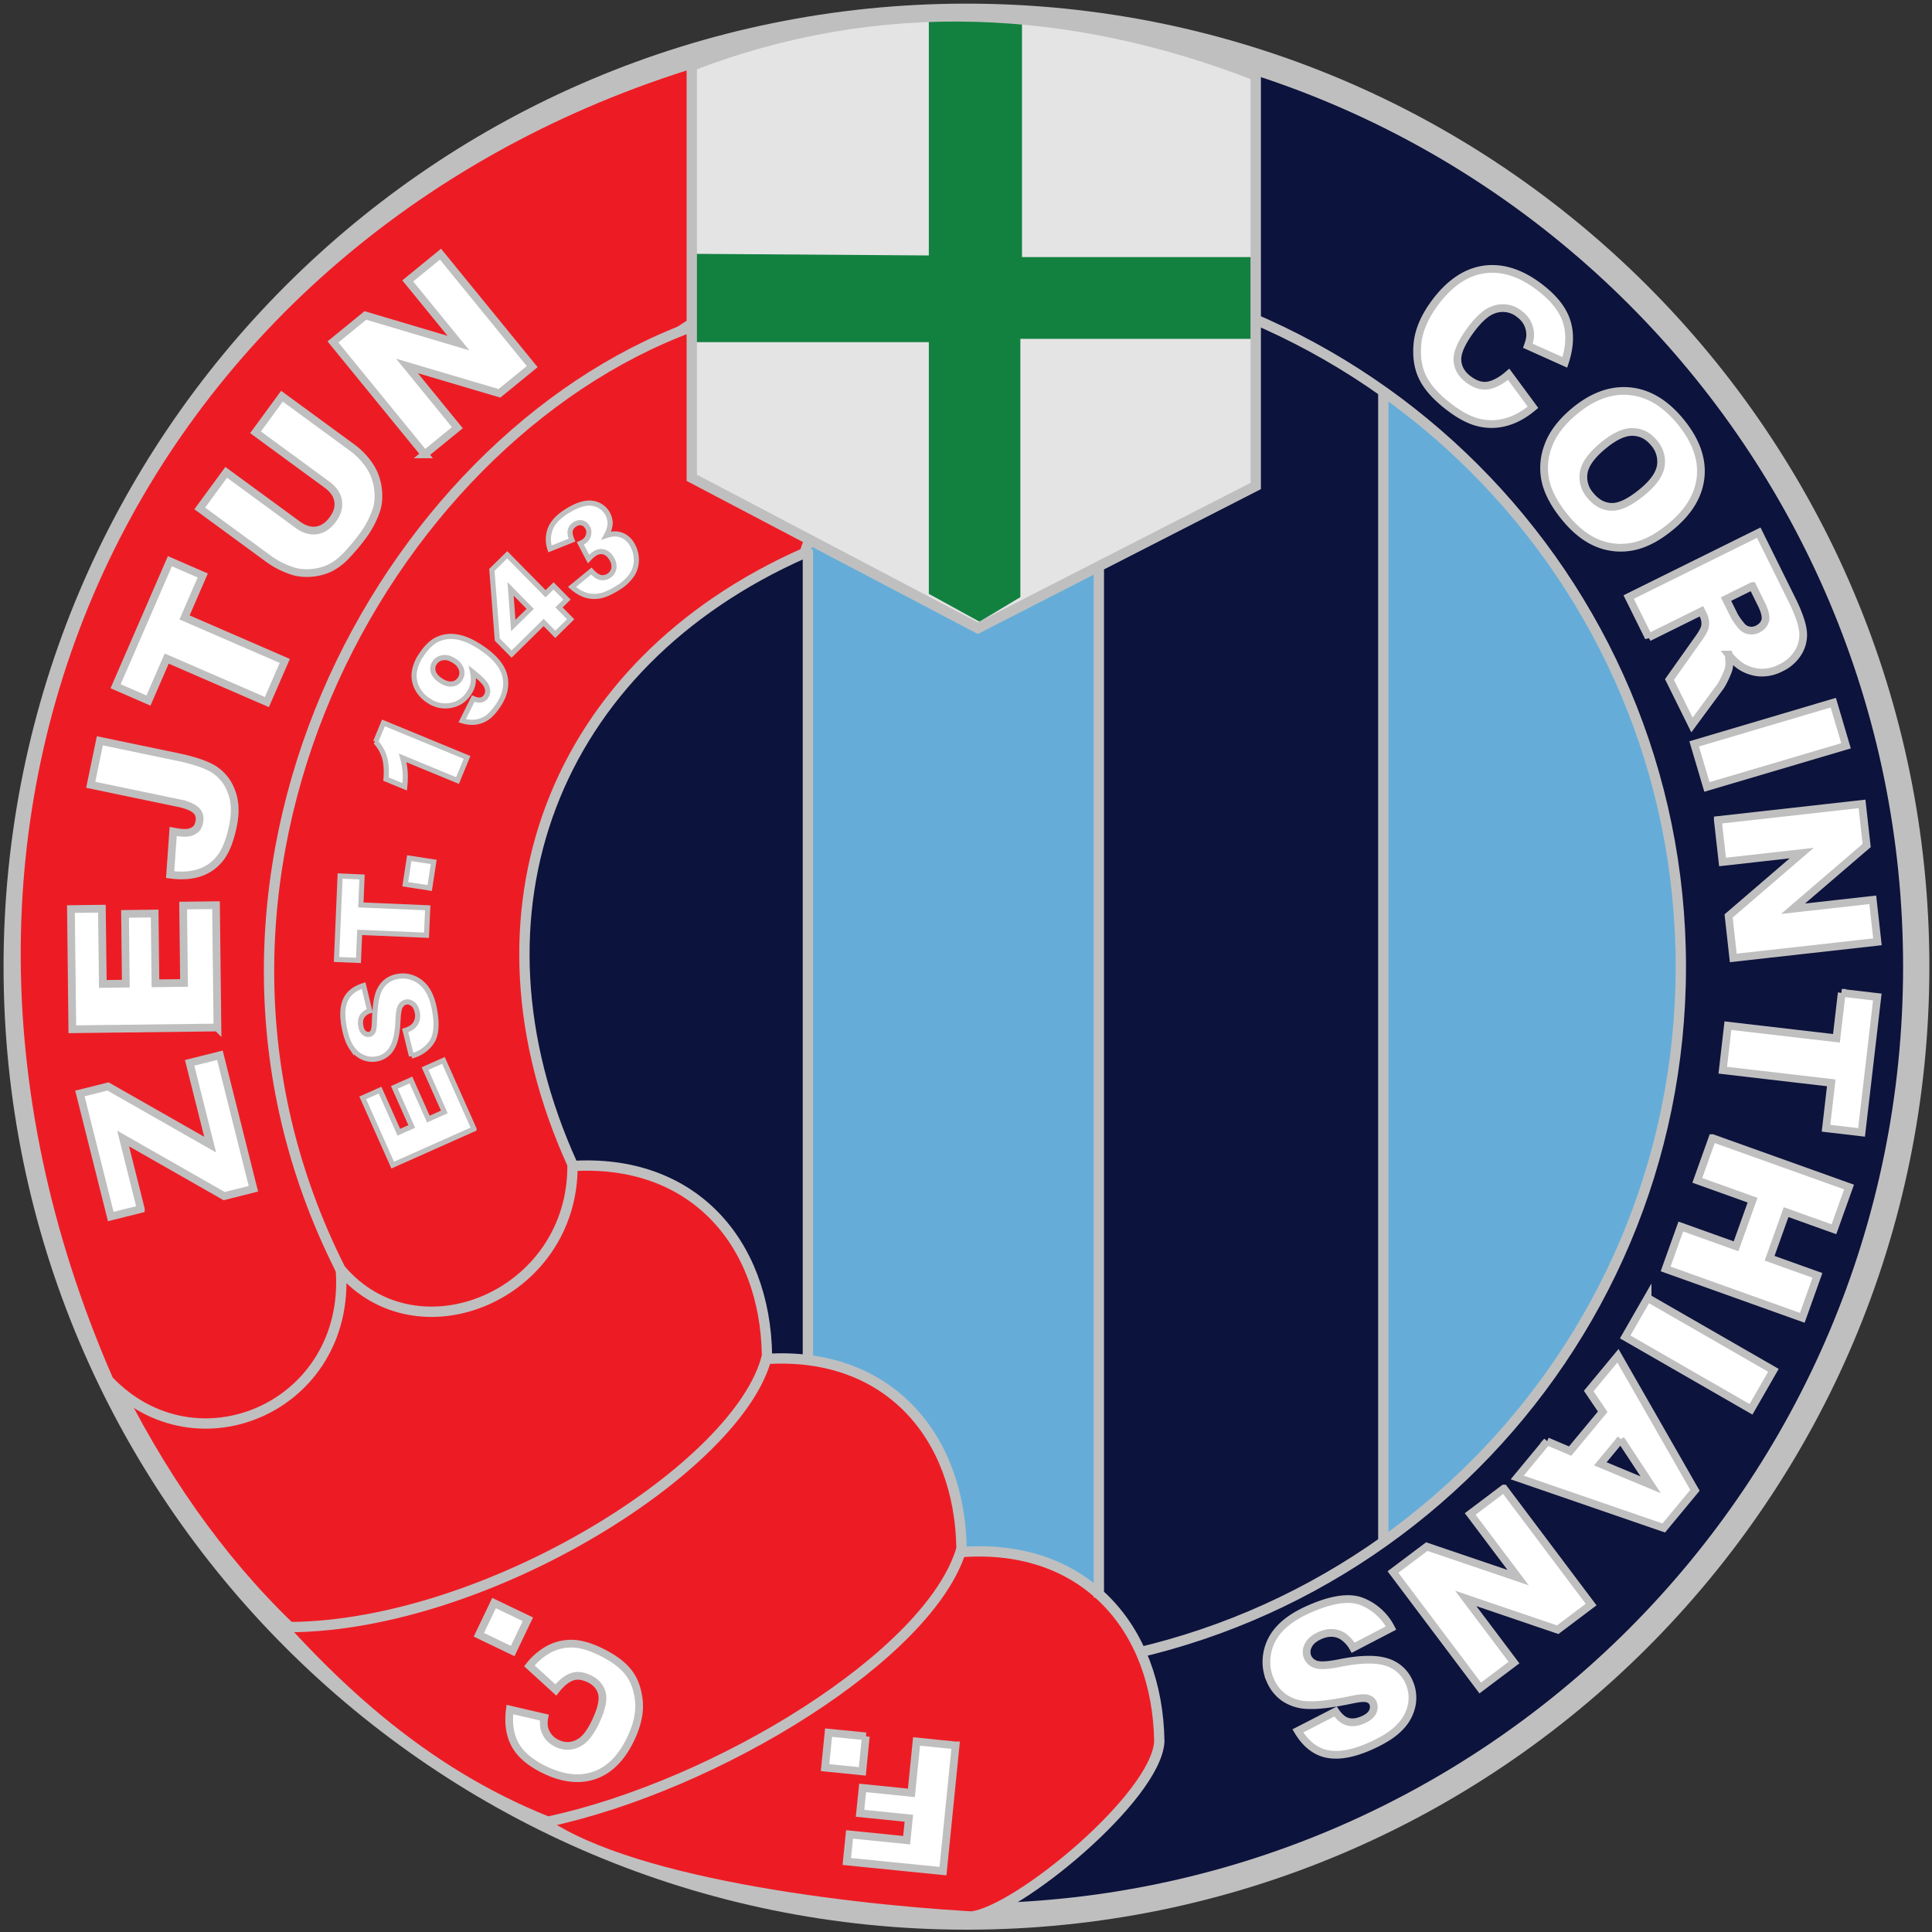 <svg xmlns="http://www.w3.org/2000/svg" width="500" height="500" fill="none"><rect width="100%" height="100%" fill="#333333" stroke="none"/><path fill="#0C133C" d="M4.32 250.17C4.32 114.4 114.36 4.34 250.12 4.34c135.74 0 245.8 110.06 245.8 245.83C495.9 385.94 385.85 496 250.11 496 114.36 496 4.31 385.94 4.31 250.17Z"/><path stroke="#C0BFC0" stroke-miterlimit="3.86" stroke-width="6.8" d="M4.32 250.17C4.32 114.4 114.37 4.34 250.12 4.34s245.8 110.06 245.8 245.83S385.87 496 250.12 496 4.32 385.94 4.32 250.17Z"/><path fill="#65ADD8" d="M70.32 250.17c0-100.72 81.63-182.37 182.33-182.37C353.36 67.8 435 149.45 435 250.17s-81.64 182.37-182.34 182.37c-100.71 0-182.34-81.65-182.34-182.37Z"/><path fill="#0C133C" d="m357.78 101.02.52 296.81c-21.9 17.6-45.2 30.3-73.93 33.43l.43-349.5c14.48-9.77 37.19-3.78 72.98 19.25ZM209.4 140.05v212.93h-52.57l-41.67-134.86 27.6-54.16 57.33-23.38"/><path stroke="#C0BFC0" stroke-miterlimit="3.86" stroke-width="2.67" d="M70.32 250.18c0-100.72 81.63-182.37 182.33-182.37C353.36 67.81 435 149.46 435 250.18s-81.63 182.36-182.34 182.36c-100.7 0-182.33-81.64-182.33-182.36Z"/><path fill="#ED1C24" d="M251.38 496c11.84-1.27 47.8-30.89 48.65-45.27-.43-29.62-19.46-51.2-50.77-49.09l-66.84 29.62-45.7 37.24c19.04 17.77 78.7 25.38 114.66 27.5Z"/><path stroke="#C0BFC0" stroke-miterlimit="3.86" stroke-width="2.67" d="M251.38 496c11.84-1.27 47.8-30.89 48.65-45.27-.43-29.62-19.46-51.2-50.77-49.09l-66.84 29.62-45.7 37.24c19.04 17.77 78.7 25.38 114.66 27.5Z"/><path fill="#ED1C24" d="M141.8 471.45c43.58-9.3 99-43.15 107.04-70.66-.43-29.62-19.46-51.2-50.77-49.08l-66.84 29.62-69.8 26.23c23.2 28.17 47.73 50.87 80.37 63.9Z"/><path stroke="#C0BFC0" stroke-miterlimit="3.86" stroke-width="2.67" d="M141.8 471.45c43.58-9.3 99-43.15 107.04-70.66-.43-29.62-19.46-51.2-50.77-49.08l-66.84 29.62-69.8 26.23c23.2 28.17 47.73 50.87 80.37 63.9Z"/><path fill="#ED1C24" d="M74.97 421.1c51.6-.41 116.76-41.88 123.53-70.23-.42-29.62-19.46-51.2-50.77-49.08L80.9 331.41l-52.46 23.7c12.8 26.46 28.3 48.47 46.54 66Z"/><path stroke="#C0BFC0" stroke-miterlimit="3.86" stroke-width="2.67" d="M74.97 421.1c51.6-.41 116.76-41.88 123.53-70.23-.42-29.62-19.46-51.2-50.77-49.08L80.9 331.41l-52.46 23.7c12.8 26.46 28.3 48.47 46.54 66Z"/><path fill="#ED1C24" d="M28 357.21c22.85 24.12 62.62 6.77 60.23-28.32-33.9-105.78-1.23-189.01 98-249.66l-2.11-64.32C39.43 56.81-38.41 204.9 28 357.21Z"/><mask id="a" width="205" height="387" x="0" y="0" maskUnits="userSpaceOnUse" style="mask-type:luminance"><path fill="#fff" d="M0 386.91V.01h204.76v386.9H0Z"/></mask><g mask="url(#a)"><path stroke="#C0BFC0" stroke-miterlimit="3.86" stroke-width="2.67" d="M28 357.21c22.85 24.12 62.62 6.77 60.23-28.32-33.9-105.78-1.23-189.01 98-249.66L184.1 14.9C39.43 56.81-38.42 204.9 28.01 357.21Z"/></g><path fill="#ED1C24" d="M208.23 143.11c-65.15 28.78-89.69 93.09-60.07 158.25.42 33.85-40.2 50.77-60.08 27.08-50.76-100.7 11-214.1 90.54-243.72L215 123.65"/><path stroke="#C0BFC0" stroke-miterlimit="3.86" stroke-width="2.67" d="M208.23 143.11c-65.15 28.78-89.69 93.09-60.07 158.25.42 33.85-40.2 50.77-60.08 27.08-50.76-100.7 11-214.1 90.54-243.72L215 123.65l-6.77 19.46Z"/><path fill="#E5E4E4" d="M179.03 17.03v106.62l74.03 38.93 71.92-36.81V19.57c-47.52-18.48-97.3-21.3-145.95-2.54Z"/><path fill="#128140" d="m179.46 65.69 60.92.42V5.18h24.11v61.36h59.23v21.15h-59.65v66.85l-10.58 6.35-13.11-7.2V88.55h-60.5"/><mask id="b" width="219" height="434" x="159" y="-1" maskUnits="userSpaceOnUse" style="mask-type:luminance"><path fill="#fff" d="M159.07 432.6V0h218.3v432.6h-218.3Z"/></mask><g mask="url(#b)"><path stroke="#C0BFC0" stroke-miterlimit="3.86" stroke-width="2.67" d="M358 399.5V101.2m-73.62 312.27V145.64m-75.3 206.05V142.25M179.03 17.02v106.63l74.04 38.92 71.92-36.8V19.55c-47.52-18.48-97.3-21.3-145.96-2.54Z"/></g><path fill="#fff" d="m28.67 314.87-7.99-31.84 7.27-1.83 26.45 15.05-5.32-21.16 7.83-1.95 8.67 34.53-7.56 1.9-26.15-14.9 4.57 18.24-7.77 1.96Z"/><path stroke="#C0BFC0" stroke-width="2" d="m36.44 312.89-4.57-18.24 26.15 14.9 7.56-1.9-8.67-34.55-7.83 1.96 5.31 21.17-26.44-15.06-7.27 1.82 7.99 31.85 7.77-1.95Z"/><path fill="#fff" d="m18.71 266.35-.34-31.1 8.01-.1.21 19.46 5.98-.08-.21-18.06 7.64-.08.21 18.06 7.4-.08-.23-20.04 8.51-.1.37 31.67-37.55.45Z"/><path stroke="#C0BFC0" stroke-width="2" d="m56.27 265.92-.37-31.66-8.5.1.23 20.03-7.4.09-.21-18.06-7.66.1.2 18.05-5.95.07-.24-19.47-8.01.1.36 31.1 37.55-.45Z"/><path fill="#fff" d="m23.47 203.13 2.38-11.38 19.99 4.16c4.18.88 7.29 1.92 9.33 3.12a11.06 11.06 0 0 1 4.6 5.63c1.05 2.56 1.23 5.6.5 9.1-.78 3.72-1.88 6.5-3.3 8.33a10.93 10.93 0 0 1-5.37 3.8c-2.16.71-4.7.87-7.59.48l.77-11.16c1.63.34 2.86.45 3.7.34a4.2 4.2 0 0 0 2.2-.97c.4-.37.7-.96.87-1.78.26-1.25 0-2.27-.82-3.06-.83-.81-2.36-1.45-4.6-1.9l-22.66-4.72Z"/><path stroke="#C0BFC0" stroke-width="2" d="M46.14 207.82c2.24.47 3.77 1.1 4.6 1.89.81.78 1.09 1.82.82 3.08-.16.81-.45 1.4-.86 1.76-.61.54-1.34.86-2.18.96-.84.1-2.08 0-3.7-.32l-.79 11.16c2.9.4 5.41.24 7.57-.48 2.16-.7 3.96-1.97 5.4-3.8 1.42-1.84 2.52-4.6 3.29-8.32.73-3.51.57-6.55-.48-9.11a11.23 11.23 0 0 0-4.64-5.65c-2.03-1.2-5.15-2.24-9.34-3.11l-19.99-4.16-2.36 11.38 22.66 4.72Z"/><path fill="#fff" d="m29.9 177.6 14.05-32.36 8.48 3.67-4.7 10.87 25.96 11.27-4.62 10.65-25.97-11.26-4.7 10.84-8.5-3.68Z"/><path stroke="#C0BFC0" stroke-width="2" d="m38.42 181.3 4.72-10.86 25.93 11.25 4.63-10.64-25.94-11.26 4.71-10.85-8.5-3.7-14.05 32.36 8.5 3.7Z"/><path fill="#fff" d="m66.12 111.94 6.83-9.33L91 115.83a18.8 18.8 0 0 1 4.46 4.55 13.74 13.74 0 0 1 2.25 5.7c.33 2.07.26 3.94-.21 5.59a23.97 23.97 0 0 1-3.8 7.3c-1.08 1.47-2.37 3-3.84 4.6a15.65 15.65 0 0 1-4.44 3.46c-1.47.71-3.13 1.15-4.97 1.3-1.84.14-3.48-.05-4.95-.58a22.37 22.37 0 0 1-5.76-2.89l-18.06-13.22 6.85-9.33 18.5 13.54c1.64 1.21 3.26 1.7 4.87 1.48 1.6-.25 3-1.18 4.2-2.8 1.18-1.63 1.65-3.23 1.4-4.82-.25-1.58-1.2-3-2.88-4.23l-18.5-13.54Z"/><path stroke="#C0BFC0" stroke-width="2" d="M84.63 125.43c1.68 1.23 2.64 2.64 2.88 4.23.25 1.6-.21 3.2-1.4 4.8-1.19 1.63-2.59 2.56-4.19 2.8-1.6.23-3.22-.26-4.88-1.47l-18.5-13.55-6.84 9.34 18.07 13.24a22.5 22.5 0 0 0 5.76 2.89c1.45.51 3.11.7 4.95.56a13.7 13.7 0 0 0 4.97-1.3 15.61 15.61 0 0 0 4.43-3.47 51.4 51.4 0 0 0 3.85-4.6 23.49 23.49 0 0 0 3.79-7.3c.47-1.66.55-3.53.23-5.6a13.68 13.68 0 0 0-2.25-5.68 19.05 19.05 0 0 0-4.46-4.55l-18.07-13.23-6.84 9.34 18.5 13.55Z"/><path fill="#fff" d="m86.18 88.49 8.38-6.85 24.09 7.14-13.12-16.08 8.47-6.9 23.74 29.09-8.46 6.9-23.93-7.09 13.04 15.98-8.47 6.9-23.74-29.1Z"/><path stroke="#C0BFC0" stroke-width="2" d="m109.9 117.59 8.46-6.9-13.03-15.98 23.93 7.08 8.47-6.91L114 65.78l-8.48 6.92 13.14 16.1-24.1-7.16-8.39 6.85 23.75 29.1Z"/><path fill="#fff" d="M101.64 301.54 93.9 284.1l4.47-1.98 4.84 10.9 3.36-1.51-4.5-10.13 4.29-1.9 4.5 10.12 4.15-1.85-4.98-11.21 4.76-2.12 7.88 17.75-21.02 9.36Z"/><path stroke="#C0BFC0" stroke-width="1.33" d="m122.66 292.16-7.9-17.73-4.76 2.12 5 11.22-4.15 1.85-4.5-10.12-4.29 1.91 4.5 10.12-3.34 1.49-4.86-10.9-4.48 2 7.75 17.41 21.03-9.37Z"/><path fill="#fff" d="m106.5 273.25-1.62-6.58a4.92 4.92 0 0 0 2.3-1.35c.8-.86 1.07-1.97.82-3.33a3.44 3.44 0 0 0-1.11-2.17 2.25 2.25 0 0 0-1.8-.53c-.58.1-1.06.47-1.43 1.08-.36.6-.59 1.87-.66 3.81-.14 3.21-.67 5.57-1.59 7.06a5.5 5.5 0 0 1-3.99 2.78c-1.16.2-2.31.06-3.46-.42a6.9 6.9 0 0 1-2.99-2.6c-.84-1.25-1.49-3.05-1.93-5.42-.5-2.89-.36-5.19.42-6.9.8-1.7 2.34-2.92 4.63-3.62l1.61 6.5c-1 .37-1.68.89-2.03 1.54a3.66 3.66 0 0 0-.27 2.43c.16.81.46 1.4.88 1.74.4.34.85.47 1.34.38.36-.07.65-.3.88-.67.25-.38.39-1.21.42-2.48.1-3.19.38-5.5.82-6.96a7.03 7.03 0 0 1 1.98-3.36 6.3 6.3 0 0 1 3.17-1.5 7.42 7.42 0 0 1 4.24.47 7.73 7.73 0 0 1 3.4 2.86c.9 1.32 1.55 3.08 1.94 5.26.7 3.88.46 6.7-.74 8.46a8.85 8.85 0 0 1-5.24 3.52Z"/><path stroke="#C0BFC0" stroke-width="1.33" d="M111.69 269.74c1.21-1.76 1.47-4.57.77-8.41-.4-2.2-1.05-3.96-1.94-5.3a7.74 7.74 0 0 0-3.4-2.85 7.29 7.29 0 0 0-4.24-.47c-1.24.22-2.3.73-3.19 1.5a7 7 0 0 0-1.99 3.35c-.43 1.45-.7 3.77-.8 6.95-.04 1.28-.17 2.11-.4 2.5-.24.4-.53.62-.9.68-.48.09-.95-.04-1.36-.39-.43-.35-.71-.93-.86-1.74-.17-1-.08-1.8.28-2.46a3.62 3.62 0 0 1 2.02-1.5l-1.58-6.54c-2.3.73-3.85 1.94-4.65 3.65-.8 1.72-.94 4.02-.4 6.92.42 2.36 1.05 4.16 1.89 5.4a6.86 6.86 0 0 0 3 2.61c1.16.49 2.31.62 3.48.41a5.63 5.63 0 0 0 4-2.77c.92-1.52 1.44-3.87 1.57-7.07.07-1.95.29-3.22.66-3.82.37-.6.85-.95 1.43-1.06.63-.11 1.22.06 1.78.52.57.44.95 1.17 1.13 2.18a3.75 3.75 0 0 1-.82 3.34c-.49.54-1.25.99-2.31 1.32l1.63 6.59a8.91 8.91 0 0 0 5.2-3.54Z"/><path fill="#fff" d="m87.1 248.28.93-21.6 5.66.24-.32 7.27 17.32.74-.3 7.09-17.31-.74-.32 7.24-5.66-.24Z"/><path stroke="#C0BFC0" stroke-width="1.33" d="m92.77 248.55.31-7.25 17.3.74.31-7.1-17.3-.74.3-7.24-5.67-.25-.93 21.6 5.68.24Z"/><path fill="#fff" d="m104.88 228.84 1.05-6.74 6.32.98-1.06 6.74-6.31-.98Z"/><path stroke="#C0BFC0" stroke-width="1.33" d="m111.21 229.82 1.04-6.75-6.33-.98-1.04 6.75 6.33.98Z"/><path fill="#fff" d="m99.24 187.07 21.63 8.92-2.46 6-14.18-5.85c.32 1.26.53 2.43.61 3.52.1 1.1.05 2.41-.1 3.94l-4.84-2c.18-2.28.04-4.16-.4-5.64a10.17 10.17 0 0 0-2.27-4l2-4.89Z"/><path stroke="#C0BFC0" stroke-width="1.33" d="M97.2 191.97a10.32 10.32 0 0 1 2.3 4c.44 1.5.58 3.38.4 5.66l4.84 2c.16-1.54.18-2.85.1-3.94-.08-1.1-.29-2.28-.63-3.55L118.4 202l2.47-5.99-21.64-8.92-2.01 4.89Z"/><path fill="#fff" d="m119.65 186.51 2.83-5.74c.82.36 1.5.47 2 .35.53-.12.96-.43 1.27-.9.58-.86.6-1.81.06-2.86-.4-.78-1.57-1.96-3.52-3.49a8.4 8.4 0 0 1 .16 2.94c-.14.86-.5 1.74-1.11 2.62a6.99 6.99 0 0 1-4.73 3.12c-2 .37-3.94-.06-5.8-1.3a8.06 8.06 0 0 1-2.88-3.2 7.38 7.38 0 0 1-.71-4.07c.16-1.41.77-2.91 1.83-4.5 1.28-1.91 2.64-3.24 4.07-3.97a8.1 8.1 0 0 1 5-.68c1.9.26 4.03 1.17 6.37 2.72 3.45 2.31 5.5 4.73 6.13 7.25.63 2.52.09 5.07-1.64 7.64-1 1.53-1.97 2.63-2.9 3.28a6.72 6.72 0 0 1-3.02 1.16c-1.07.13-2.2 0-3.41-.37Zm-2.07-15.5c-1.01-.66-2-.93-2.93-.81-.93.12-1.65.56-2.14 1.3-.47.72-.6 1.5-.37 2.32.21.81.85 1.57 1.9 2.27 1.08.73 2.07 1.03 2.96.93.89-.1 1.57-.52 2.04-1.24.52-.76.65-1.57.42-2.44a4.17 4.17 0 0 0-1.88-2.32Z"/><path stroke="#C0BFC0" stroke-width="1.33" d="M123.06 186.88a6.68 6.68 0 0 0 3.01-1.16c.94-.65 1.92-1.73 2.93-3.26 1.72-2.58 2.25-5.13 1.62-7.65-.64-2.53-2.7-4.94-6.15-7.24-2.35-1.57-4.47-2.48-6.37-2.75a8.33 8.33 0 0 0-4.98.7c-1.43.72-2.79 2.03-4.06 3.95a10.57 10.57 0 0 0-1.85 4.51 7.18 7.18 0 0 0 .72 4.07 8.23 8.23 0 0 0 2.88 3.2 7.65 7.65 0 0 0 5.8 1.32c2.01-.37 3.58-1.41 4.73-3.13.59-.88.95-1.76 1.09-2.63.14-.87.1-1.84-.13-2.92 1.94 1.55 3.11 2.7 3.51 3.48.55 1.05.54 2-.03 2.86a2.1 2.1 0 0 1-1.27.91c-.52.13-1.2.01-2.04-.34l-2.85 5.73c1.22.37 2.37.49 3.44.35Zm-3.61-13.53c.22.87.08 1.68-.42 2.42a2.76 2.76 0 0 1-2.06 1.24c-.88.11-1.87-.2-2.94-.9-1.06-.7-1.7-1.48-1.92-2.3-.22-.81-.1-1.57.37-2.28a2.97 2.97 0 0 1 2.16-1.32c.93-.14 1.92.14 2.95.83a4.04 4.04 0 0 1 1.86 2.31Z"/><path fill="#fff" d="m140.7 161.06-8.3 8.17-3.7-3.76-1.4-18.03 3.97-3.9 9.94 10.11 2.06-2.04 3.47 3.52-2.07 2.04 3.02 3.07-3.97 3.88-3.01-3.06Zm-3.46-3.52-5.1-5.19.71 9.53 4.4-4.34Z"/><path stroke="#C0BFC0" stroke-width="1.33" d="m143.71 164.17 3.97-3.91-3.01-3.07 2.06-2.03-3.48-3.53-2.06 2.03-9.92-10.08-3.97 3.9 1.4 18.05 3.7 3.74 8.3-8.17 3.01 3.07Zm-10.88-2.29-.69-9.47 5.08 5.16-4.39 4.31Z"/><path fill="#fff" d="m148.02 139.79-5.66 2.25a7.27 7.27 0 0 1 .1-5.24c.68-1.63 2.13-3.15 4.37-4.52 2.54-1.58 4.67-2.25 6.4-2.01a5.33 5.33 0 0 1 3.94 2.54c.5.83.74 1.73.71 2.7-.02.97-.34 2-.95 3.09a7.55 7.55 0 0 1 2.11-.42c.9 0 1.73.22 2.49.66.77.42 1.44 1.1 2.01 2a7.66 7.66 0 0 1 1.14 3.81 7.24 7.24 0 0 1-1.06 4.03 11.26 11.26 0 0 1-3.89 3.6 13.14 13.14 0 0 1-4.6 1.97 7.54 7.54 0 0 1-3.67-.26 9.65 9.65 0 0 1-3.39-2.09l4.95-4.1c.89.95 1.7 1.52 2.4 1.67.72.16 1.43.02 2.12-.43a2.75 2.75 0 0 0 1.32-1.92 3.69 3.69 0 0 0-.6-2.57c-.58-.91-1.25-1.48-2.02-1.7a2.92 2.92 0 0 0-2.35.43 9.5 9.5 0 0 0-1.56 1.43l-2.14-4.07c.33-.14.59-.27.76-.38a3.05 3.05 0 0 0 1.35-1.8c.2-.73.1-1.4-.29-2.03-.37-.6-.85-.96-1.43-1.08a2.34 2.34 0 0 0-1.8.37c-.62.4-1.01.93-1.16 1.56-.15.63-.02 1.47.4 2.5Z"/><path stroke="#C0BFC0" stroke-width="1.33" d="M147.59 137.25c.16-.64.56-1.16 1.2-1.55a2.3 2.3 0 0 1 1.8-.38c.58.13 1.05.5 1.42 1.1.39.61.48 1.3.29 2.06-.2.74-.65 1.34-1.36 1.78-.17.1-.41.22-.75.37l2.13 4.05a8.23 8.23 0 0 1 1.56-1.4c.8-.5 1.6-.65 2.37-.44.77.2 1.45.76 2 1.67.56.9.76 1.75.61 2.59-.16.83-.6 1.48-1.33 1.93-.7.43-1.4.57-2.1.43-.71-.14-1.51-.7-2.4-1.66l-5 4.1c1.13 1 2.26 1.69 3.42 2.08 1.16.4 2.39.48 3.68.26 1.28-.22 2.81-.88 4.59-1.99a11.58 11.58 0 0 0 3.9-3.59 7.07 7.07 0 0 0 1.06-4.01 7.65 7.65 0 0 0-1.14-3.83 5.6 5.6 0 0 0-1.99-2 4.94 4.94 0 0 0-2.5-.64c-.55 0-1.27.14-2.13.42.6-1.1.93-2.13.97-3.1a5.26 5.26 0 0 0-4.67-5.25c-1.73-.25-3.87.42-6.42 2-2.23 1.38-3.67 2.9-4.34 4.51a7.6 7.6 0 0 0-.13 5.3l5.7-2.28c-.45-1.05-.6-1.9-.44-2.53Z"/><path fill="#fff" d="m390.43 96.85 6.32 8.54a18.79 18.79 0 0 1-6.87 3.8c-2.33.66-4.66.72-6.98.2-2.31-.54-4.82-1.81-7.51-3.81-3.27-2.44-5.59-4.91-6.95-7.4-1.38-2.5-1.93-5.5-1.64-9.03.3-3.53 1.83-7.17 4.62-10.9 3.72-4.98 7.9-7.82 12.54-8.5 4.64-.69 9.4.77 14.25 4.38 3.77 2.83 6.17 5.81 7.19 8.97 1.02 3.16.88 6.7-.42 10.65l-9.6-4.28c.4-1.12.61-2.02.63-2.67a6.64 6.64 0 0 0-2.77-5.55 6.89 6.89 0 0 0-6.75-1.09c-1.78.64-3.68 2.3-5.7 5-2.5 3.33-3.7 6-3.63 7.99.09 1.99 1.06 3.67 2.9 5.05 1.77 1.31 3.48 1.81 5.14 1.5 1.67-.3 3.42-1.25 5.23-2.85Z"/><path stroke="#C0BFC0" stroke-width="2" d="M385.2 99.74c-1.65.31-3.36-.2-5.14-1.52-1.83-1.37-2.8-3.05-2.88-5.05-.09-1.99 1.11-4.66 3.6-8 2.02-2.69 3.92-4.35 5.7-4.98a6.8 6.8 0 0 1 6.75 1.08c.93.7 1.63 1.5 2.1 2.45.46.95.69 1.97.68 3.08 0 .65-.2 1.55-.6 2.68l9.57 4.3c1.31-3.95 1.47-7.51.44-10.66-1.02-3.16-3.43-6.15-7.22-8.98-4.84-3.62-9.59-5.07-14.24-4.38-4.63.7-8.82 3.54-12.54 8.52-2.78 3.73-4.32 7.36-4.6 10.88-.3 3.52.25 6.52 1.61 9.02s3.68 4.97 6.95 7.41c2.7 2.02 5.2 3.29 7.53 3.81s4.65.46 6.97-.2c2.32-.65 4.6-1.91 6.86-3.8l-6.3-8.54c-1.83 1.6-3.58 2.55-5.23 2.88Z"/><path fill="#fff" d="M407.4 106.48c4.72-3.93 9.48-5.68 14.28-5.24 4.8.44 9.16 3 13.06 7.67 4.01 4.8 5.82 9.56 5.42 14.3-.4 4.75-2.93 9.06-7.56 12.94-3.39 2.81-6.64 4.55-9.76 5.2-3.1.68-6.14.44-9.12-.7-2.98-1.16-5.8-3.33-8.46-6.51-2.72-3.27-4.46-6.4-5.21-9.39a15.8 15.8 0 0 1 .58-9.26c1.14-3.2 3.4-6.21 6.77-9.01Zm7.4 8.94c-2.9 2.42-4.56 4.7-4.94 6.84a7.13 7.13 0 0 0 1.77 6c1.6 1.92 3.47 2.89 5.6 2.89 2.13.01 4.82-1.33 8.04-4.02 2.72-2.26 4.24-4.46 4.58-6.58.33-2.14-.29-4.14-1.85-6.03a7.14 7.14 0 0 0-5.53-2.73c-2.19-.03-4.74 1.18-7.67 3.63Z"/><path stroke="#C0BFC0" stroke-width="2" d="M400.63 115.5a15.86 15.86 0 0 0-.59 9.28c.75 3 2.47 6.12 5.18 9.37 2.67 3.2 5.5 5.37 8.49 6.52a15.78 15.78 0 0 0 9.14.71c3.1-.67 6.34-2.4 9.71-5.22 4.64-3.87 7.17-8.18 7.58-12.93.4-4.74-1.4-9.52-5.4-14.32-3.9-4.68-8.26-7.24-13.07-7.67-4.8-.43-9.57 1.31-14.28 5.24-3.36 2.82-5.62 5.82-6.76 9.01Zm21.83-3.71c2.18.02 4.02.94 5.52 2.74a7.33 7.33 0 0 1 1.84 6.02c-.34 2.13-1.87 4.34-4.57 6.6-3.23 2.7-5.9 4.04-8.03 4.03-2.12-.01-3.98-.97-5.57-2.89a7.15 7.15 0 0 1-1.78-6c.37-2.15 2-4.44 4.92-6.87 2.94-2.45 5.49-3.66 7.67-3.63Z"/><path fill="#fff" d="m421.5 154.48 33.67-16.66 8.6 17.34c1.57 3.21 2.5 5.8 2.8 7.78a8.83 8.83 0 0 1-1.06 5.63 10.33 10.33 0 0 1-4.66 4.26c-1.87.91-3.68 1.3-5.42 1.19a10.1 10.1 0 0 1-4.92-1.64 14.28 14.28 0 0 1-3.14-2.99c.2 1.42.23 2.53.08 3.3-.08.53-.39 1.38-.93 2.55a14.68 14.68 0 0 1-1.37 2.48l-7.27 9.87-5.82-11.75 7.56-10.63c.96-1.37 1.51-2.44 1.64-3.2.14-.99-.02-1.95-.48-2.88l-.45-.92-13.64 6.74-5.18-10.47Zm25.2.55 2.17 4.37c.23.47.83 1.32 1.8 2.53a2.96 2.96 0 0 0 1.9 1.17c.8.15 1.55.06 2.28-.3 1.1-.54 1.75-1.3 1.98-2.27.23-.97-.12-2.4-1.05-4.28l-2.25-4.58-6.82 3.36Z"/><path stroke="#C0BFC0" stroke-width="2" d="m426.67 164.96 13.66-6.76.45.92c.48.94.64 1.92.49 2.93-.13.75-.69 1.8-1.67 3.17l-7.54 10.64 5.82 11.76 7.27-9.85c.37-.5.83-1.33 1.37-2.5.54-1.17.86-2.02.94-2.54.14-.77.1-1.88-.1-3.32a14.51 14.51 0 0 0 3.14 3c1.53.97 3.17 1.52 4.92 1.65a10.5 10.5 0 0 0 5.42-1.2 10.42 10.42 0 0 0 4.69-4.26 8.74 8.74 0 0 0 1.03-5.63c-.3-1.97-1.23-4.57-2.82-7.78l-8.58-17.34-33.66 16.66 5.17 10.45Zm26.86-13.3 2.26 4.57c.94 1.9 1.3 3.34 1.06 4.31-.25.98-.91 1.74-2 2.28-.74.36-1.5.47-2.28.3a3.08 3.08 0 0 1-1.89-1.15 17.63 17.63 0 0 1-1.82-2.54l-2.17-4.38 6.84-3.39Z"/><path fill="#fff" d="m474.46 181.85 3.3 11.16-36 10.65-3.31-11.16 36.01-10.65Z"/><path stroke="#C0BFC0" stroke-width="2" d="m438.45 192.52 3.3 11.14 36-10.65-3.3-11.16-36 10.67Z"/><path fill="#fff" d="m481.88 208.06 1.22 10.79-19.04 16.34 20.63-2.3 1.21 10.87-37.3 4.18-1.22-10.87 18.9-16.26-20.49 2.3-1.22-10.87 37.31-4.18Z"/><path stroke="#C0BFC0" stroke-width="2" d="m444.57 212.23 1.22 10.85 20.49-2.3-18.92 16.27 1.21 10.86 37.31-4.17-1.21-10.87-20.64 2.31 19.06-16.36-1.2-10.77-37.32 4.18Z"/><path fill="#fff" d="m485.84 258.05-4.07 35.04-9.18-1.09 1.35-11.77-28.1-3.25 1.34-11.53 28.11 3.25 1.38-11.74 9.17 1.09Z"/><path stroke="#C0BFC0" stroke-width="2" d="m476.64 256.95-1.37 11.76-28.09-3.27-1.33 11.53 28.08 3.27-1.36 11.75 9.2 1.07 4.08-35.04-9.21-1.07Z"/><path fill="#fff" d="m478.52 307.17-3.89 10.94-12.37-4.41-4.29 11.95 12.38 4.42-3.92 10.95-35.35-12.64 3.92-10.95 14.27 5.1 4.29-11.95-14.28-5.1 3.89-10.95 35.35 12.64Z"/><path stroke="#C0BFC0" stroke-width="2" d="m443.17 294.55-3.91 10.93 14.3 5.12-4.27 11.94-14.3-5.12-3.93 10.98 35.37 12.65 3.92-10.98-12.38-4.43 4.27-11.94 12.38 4.43 3.91-10.93-35.36-12.65Z"/><path fill="#fff" d="m458.96 354.63-5.81 10.1L420.6 346l5.81-10.1 32.55 18.73Z"/><path stroke="#C0BFC0" stroke-width="2" d="M426.4 335.9 420.6 346l32.56 18.73 5.8-10.09-32.56-18.73Z"/><path fill="#fff" d="m406.33 375.54 8.44-10.19-3.6-5.34 7.56-9.12 19.91 34.8-8.06 9.73-37.92-13.06 7.75-9.34 5.92 2.52Zm7.83 3.33 13.04 5.4-7.78-11.78-5.26 6.38Z"/><path stroke="#C0BFC0" stroke-width="2" d="m400.4 373-7.75 9.37 37.93 13.07 8.07-9.75-19.93-34.82-7.56 9.13 3.62 5.36-8.43 10.18-5.96-2.53Zm19.03-.53 7.77 11.79-13.04-5.42 5.27-6.37Z"/><path fill="#fff" d="m411.8 415.26-8.68 6.5-23.77-8.09 12.48 16.6-8.72 6.57-22.58-30.02 8.72-6.56 23.64 8.02-12.4-16.48 8.73-6.56 22.58 30.02Z"/><path stroke="#C0BFC0" stroke-width="2" d="m389.2 385.24-8.71 6.57 12.4 16.48-23.64-8.03-8.75 6.58 22.58 30.01 8.74-6.58-12.49-16.6 23.8 8.1 8.65-6.51-22.57-30.02Z"/><path fill="#fff" d="m360.02 421.37-9.79 5.1c-.94-1.57-1.96-2.62-3.04-3.17-1.68-.9-3.55-.9-5.58 0-1.51.67-2.51 1.55-3.01 2.62a3.53 3.53 0 0 0-.16 3.02 3.6 3.6 0 0 0 2.22 1.88c1.1.32 3.2.17 6.32-.45 5.13-1.01 9.08-1.08 11.82-.22a9.13 9.13 0 0 1 5.92 5.3 9.9 9.9 0 0 1 .66 5.68 11 11 0 0 1-2.96 5.74c-1.66 1.79-4.27 3.49-7.85 5.07-4.38 1.94-8.1 2.6-11.1 2.01-3.03-.6-5.56-2.58-7.6-5.95l9.79-5.02c.94 1.42 1.99 2.3 3.15 2.62 1.16.33 2.5.16 3.99-.5 1.25-.55 2.07-1.23 2.46-2.02.37-.79.4-1.57.08-2.32-.25-.55-.72-.92-1.43-1.11-.7-.27-2.07-.18-4.1.26-5.09 1.07-8.86 1.54-11.32 1.4a11.5 11.5 0 0 1-6.08-1.9 10.66 10.66 0 0 1-3.62-4.47 12 12 0 0 1-.87-6.88 12.4 12.4 0 0 1 3.22-6.48c1.77-1.92 4.3-3.62 7.62-5.1 5.86-2.59 10.4-3.26 13.64-2 3.25 1.24 5.78 3.54 7.62 6.9Z"/><path stroke="#C0BFC0" stroke-width="2" d="M352.4 414.45c-3.25-1.25-7.79-.58-13.62 2-3.33 1.47-5.87 3.17-7.63 5.1a12.52 12.52 0 0 0-3.23 6.49c-.4 2.4-.11 4.7.87 6.9a10.52 10.52 0 0 0 3.62 4.47 11.47 11.47 0 0 0 6.06 1.87c2.46.13 6.23-.32 11.3-1.38 2.05-.44 3.42-.54 4.12-.31.72.21 1.19.59 1.43 1.13.33.75.3 1.53-.1 2.33-.38.8-1.2 1.47-2.43 2.01-1.5.67-2.83.84-4 .51-1.15-.32-2.2-1.2-3.16-2.63l-9.74 5.01c2.02 3.37 4.54 5.36 7.56 5.97 3.03.61 6.73-.05 11.12-2 3.57-1.57 6.2-3.27 7.84-5.08a11.2 11.2 0 0 0 2.98-5.74 9.9 9.9 0 0 0-.68-5.68 9.18 9.18 0 0 0-5.93-5.3c-2.75-.86-6.7-.78-11.8.23-3.12.64-5.22.78-6.31.42a3.44 3.44 0 0 1-2.24-1.87 3.5 3.5 0 0 1 .14-3.02c.5-1.07 1.51-1.94 3.03-2.61 2.03-.9 3.9-.9 5.61 0a8.48 8.48 0 0 1 2.99 3.16l9.8-5.1a14.5 14.5 0 0 0-7.6-6.88Z"/><path fill="#fff" d="m143.85 437.33-6.84-6.24a16.67 16.67 0 0 1 5.26-4.39c1.87-.94 3.85-1.4 5.92-1.35 2.06.05 4.42.72 7.06 1.99 3.21 1.53 5.61 3.26 7.2 5.18 1.58 1.9 2.55 4.38 2.9 7.43.34 3.06-.37 6.43-2.11 10.07-2.34 4.88-5.44 8.02-9.28 9.4-3.84 1.38-8.15.94-12.9-1.33-3.72-1.8-6.28-3.96-7.68-6.48-1.4-2.52-1.88-5.6-1.42-9.2l8.88 2.09a9.06 9.06 0 0 0-.08 2.4 5.97 5.97 0 0 0 3.33 4.26c2.09.99 4.07.9 5.95-.24 1.43-.84 2.77-2.58 4.02-5.2 1.57-3.28 2.16-5.78 1.75-7.46a5.64 5.64 0 0 0-3.3-3.84c-1.75-.82-3.3-.96-4.66-.42-1.37.55-2.7 1.66-4 3.33ZM132.65 427.26l-8.75-4.2 3.94-8.2 8.75 4.2-3.94 8.2Z"/><path stroke="#C0BFC0" stroke-width="2" d="M147.83 434.04c1.35-.56 2.9-.41 4.65.42 1.8.86 2.9 2.13 3.31 3.82.41 1.7-.16 4.17-1.73 7.44-1.26 2.64-2.6 4.38-4.03 5.2a5.91 5.91 0 0 1-5.93.23 5.8 5.8 0 0 1-3.3-4.25 7.5 7.5 0 0 1 .07-2.4l-8.92-2.07c-.46 3.6.01 6.67 1.42 9.2 1.4 2.51 3.97 4.66 7.68 6.44 4.75 2.28 9.04 2.72 12.9 1.35 3.84-1.38 6.94-4.51 9.27-9.4 1.75-3.65 2.45-7 2.1-10.06-.35-3.05-1.32-5.53-2.9-7.43-1.58-1.91-3.98-3.63-7.19-5.16-2.64-1.27-5-1.93-7.07-1.99-2.08-.05-4.06.4-5.93 1.34a16.3 16.3 0 0 0-5.22 4.4l6.84 6.24c1.29-1.67 2.62-2.78 3.98-3.32ZM136.61 419.07l-8.75-4.2-3.93 8.21 8.75 4.2 3.93-8.21Z"/><path fill="#fff" d="m244.04 484.25-24.88-2.49.71-7 14.78 1.48.56-5.69-12.61-1.27.66-6.58 12.61 1.27 1.35-13.28 10.1 1-3.28 32.56ZM223.2 458.42l-9.67-.95.9-9.04 9.67.95-.9 9.04Z"/><path stroke="#C0BFC0" stroke-width="2" d="m247.3 451.71-10.1-1.02-1.33 13.3-12.62-1.28-.67 6.57 12.63 1.28-.57 5.68-14.78-1.49-.71 7 24.89 2.5 3.27-32.54ZM224.08 449.37l-9.65-.96-.91 9.05 9.65.97.9-9.06Z"/></svg>